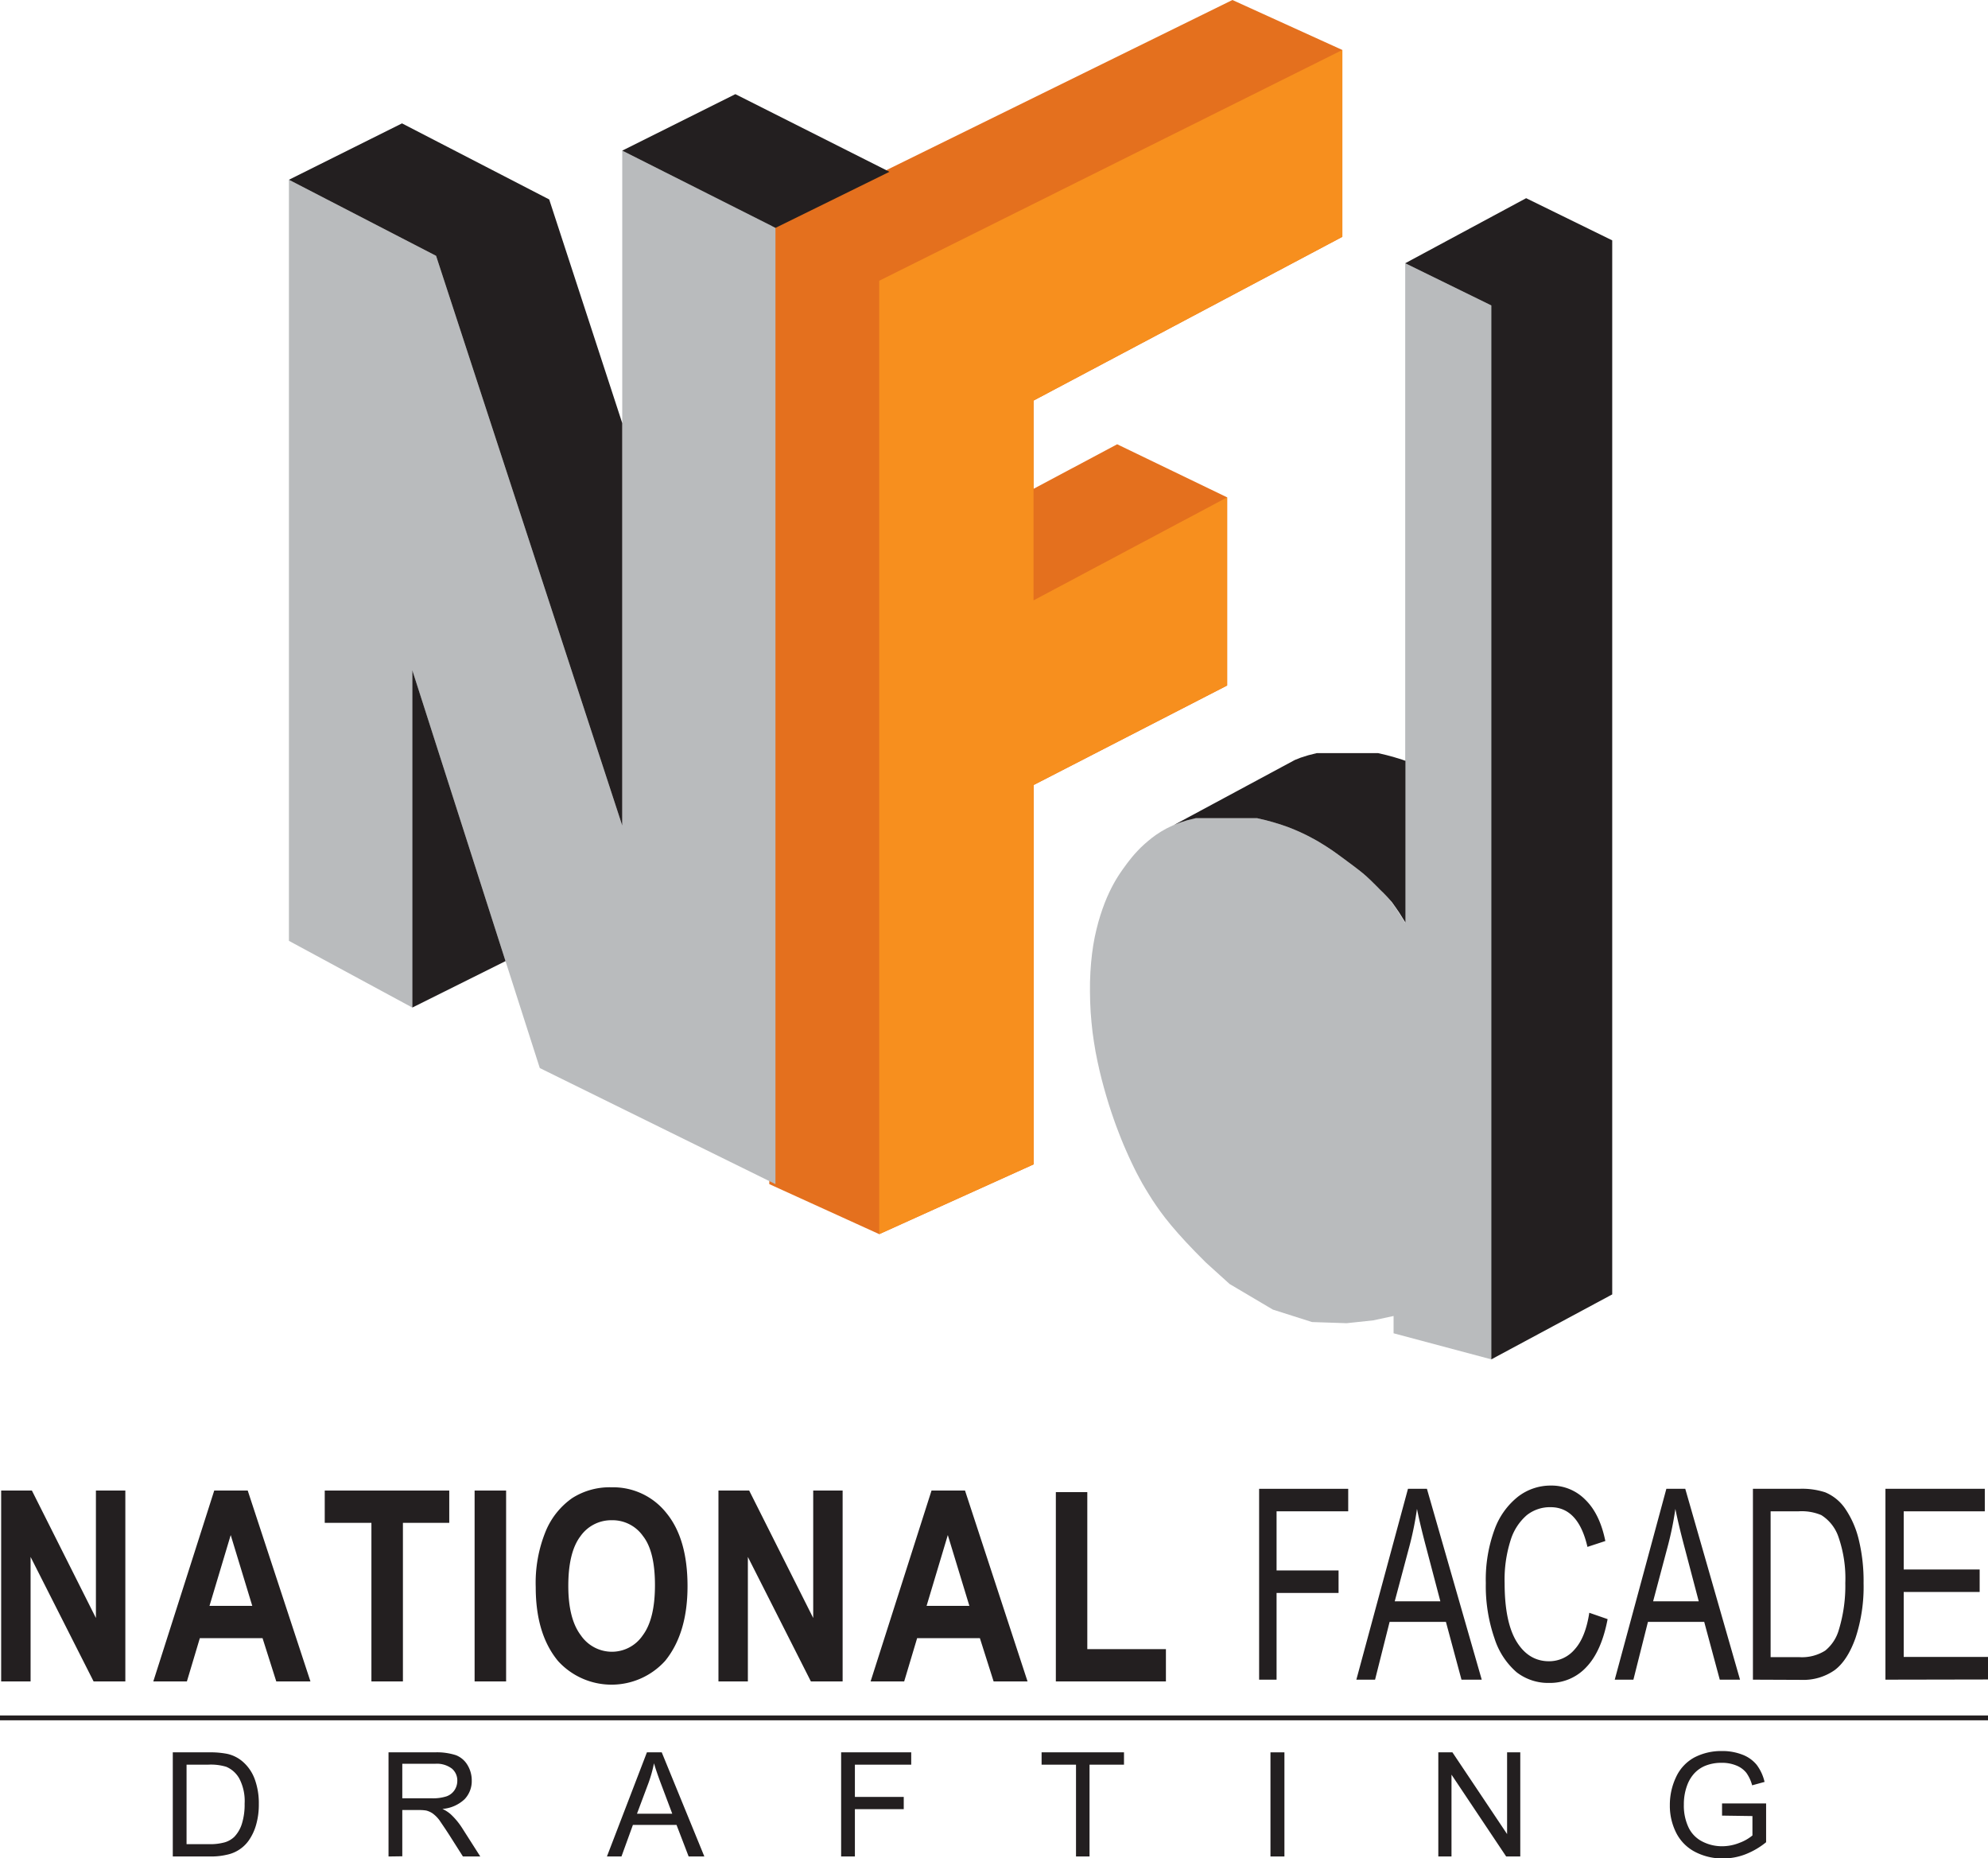 <svg id="Layer_1" data-name="Layer 1" xmlns="http://www.w3.org/2000/svg" width="410.16" height="383.3" viewBox="0 0 410.16 383.3">
  <defs>
    <style>
      .cls-1 {
        fill: #231f20;
      }

      .cls-2 {
        fill: none;
        stroke: #231f20;
        stroke-miterlimit: 10;
      }

      .cls-3 {
        fill: #e4701e;
      }

      .cls-4 {
        fill: #f78f1e;
      }

      .cls-5 {
        fill: #b9bbbd;
      }
    </style>
  </defs>
  <title>nfd-logo</title>
  <g>
    <path class="cls-1" d="M35.65,382.94V361.46h7.4a18.23,18.23,0,0,1,3.82.31A7.27,7.27,0,0,1,50,363.31,8.76,8.76,0,0,1,52.56,367a14.43,14.43,0,0,1,.84,5.1,15.07,15.07,0,0,1-.57,4.34,10.71,10.71,0,0,1-1.46,3.13,7.31,7.31,0,0,1-4.52,3,14.31,14.31,0,0,1-3.45.37Zm2.84-2.54h4.59a11.3,11.3,0,0,0,3.33-.39,4.9,4.9,0,0,0,1.93-1.12,6.79,6.79,0,0,0,1.57-2.71,13.2,13.2,0,0,0,.56-4.14,10,10,0,0,0-1.1-5.18,5.57,5.57,0,0,0-2.69-2.42A10.93,10.93,0,0,0,43,364H38.49Z"/>
    <path class="cls-1" d="M80.16,382.94V361.46h9.52a12.87,12.87,0,0,1,4.37.58,4.8,4.8,0,0,1,2.38,2,6.09,6.09,0,0,1,.9,3.24,5.4,5.4,0,0,1-1.48,3.85,7.51,7.51,0,0,1-4.57,2A7,7,0,0,1,93,374.24a14.67,14.67,0,0,1,2.36,2.85l3.73,5.85H95.51l-2.84-4.47c-.83-1.29-1.52-2.28-2-3a6.67,6.67,0,0,0-1.45-1.44,4.32,4.32,0,0,0-1.29-.57,9.4,9.4,0,0,0-1.58-.1H83v9.54Zm2.84-12h6.11a9.18,9.18,0,0,0,3-.4,3.3,3.3,0,0,0,1.67-1.29,3.49,3.49,0,0,0,.57-1.93,3.19,3.19,0,0,0-1.11-2.5,5.14,5.14,0,0,0-3.49-1H83Z"/>
    <path class="cls-1" d="M125.22,382.94l8.25-21.48h3.06l8.79,21.48h-3.24l-2.5-6.51h-9l-2.36,6.51Zm6.2-8.82h7.28l-2.24-5.95c-.69-1.81-1.19-3.29-1.53-4.45a27.86,27.86,0,0,1-1.15,4.1Z"/>
    <path class="cls-1" d="M173.54,382.94V361.46H188V364H176.38v6.65h10.08v2.53H176.38v9.76Z"/>
    <path class="cls-1" d="M222,382.94V364H214.9v-2.54h17V364h-7.11v18.94Z"/>
    <path class="cls-1" d="M262.12,382.94V361.46H265v21.48Z"/>
    <path class="cls-1" d="M296.75,382.94V361.46h2.91l11.28,16.86V361.46h2.72v21.48h-2.91l-11.28-16.88v16.88Z"/>
    <path class="cls-1" d="M355.29,374.51V372h9.09v8a15.91,15.91,0,0,1-4.32,2.51,12.8,12.8,0,0,1-4.57.84,12.25,12.25,0,0,1-5.75-1.35,9,9,0,0,1-3.9-3.92,12.34,12.34,0,0,1-1.32-5.73,13.33,13.33,0,0,1,1.31-5.85,8.77,8.77,0,0,1,3.77-4,12,12,0,0,1,5.67-1.31,11.33,11.33,0,0,1,4.22.75,7,7,0,0,1,2.95,2.1,9.35,9.35,0,0,1,1.62,3.52l-2.56.7a8,8,0,0,0-1.2-2.58,5,5,0,0,0-2.05-1.5,7.65,7.65,0,0,0-3-.56,8.83,8.83,0,0,0-3.37.59,6.36,6.36,0,0,0-2.29,1.56,7.42,7.42,0,0,0-1.36,2.13,11.12,11.12,0,0,0-.82,4.32,10.47,10.47,0,0,0,1,4.8,6.3,6.3,0,0,0,2.88,2.87,8.85,8.85,0,0,0,4,.94,9.67,9.67,0,0,0,3.61-.71,9.06,9.06,0,0,0,2.66-1.52v-4Z"/>
  </g>
  <g>
    <path class="cls-1" d="M259.78,346.47V307.1h18.38v4.64H263.38v12.2h12.79v4.64H263.38v17.89Z"/>
    <path class="cls-1" d="M279.84,346.47l10.65-39.37h3.91l11.31,39.37h-4.18l-3.21-11.92H286.7l-3,11.92Zm7.92-16.17h9.41l-2.87-10.9q-1.33-5-1.95-8.16a67,67,0,0,1-1.51,7.51Z"/>
    <path class="cls-1" d="M327.9,332.67l3.78,1.31q-1.26,6.63-4.39,9.9a10.16,10.16,0,0,1-7.62,3.26,10.64,10.64,0,0,1-6.75-2.19,15.42,15.42,0,0,1-4.58-7,33,33,0,0,1-1.79-11.42,29.92,29.92,0,0,1,1.79-11,15.26,15.26,0,0,1,4.84-6.8,11,11,0,0,1,6.81-2.3,9.75,9.75,0,0,1,7.08,2.91q3,2.91,4.14,8.53l-3.69,1.21q-1.89-8.19-7.6-8.19a7.69,7.69,0,0,0-4.92,1.65,11.14,11.14,0,0,0-3.33,5.15,26.71,26.71,0,0,0-1.24,8.84q0,8.1,2.5,12.14c1.67,2.69,3.9,4,6.67,4a6.9,6.9,0,0,0,5.31-2.48C326.4,338.54,327.39,336,327.9,332.67Z"/>
    <path class="cls-1" d="M361.66,346.47V307.1h9.53a15.38,15.38,0,0,1,5.37.72,9.32,9.32,0,0,1,4.18,3.44,19.27,19.27,0,0,1,2.75,6.3,36.06,36.06,0,0,1,1,9,33.66,33.66,0,0,1-1.68,11.35c-1.11,3.1-2.55,5.3-4.3,6.6a11.24,11.24,0,0,1-6.87,2Zm3.65-4.65h5.88a9,9,0,0,0,5.39-1.35,8.53,8.53,0,0,0,2.83-4.37,31,31,0,0,0,1.31-9.58,25.89,25.89,0,0,0-1.39-9.42,8.55,8.55,0,0,0-3.57-4.58,10.46,10.46,0,0,0-4.66-.78h-5.79Z"/>
    <path class="cls-1" d="M389,346.47V307.1H409.5v4.64H392.77v12h15.67v4.64H392.77v13.4h17.39v4.65Z"/>
    <path class="cls-1" d="M333.15,346.47,343.8,307.1h3.9L359,346.47h-4.18l-3.21-11.92H340l-3,11.92Zm7.92-16.17h9.41l-2.87-10.9q-1.33-5-1.95-8.16a67,67,0,0,1-1.52,7.51Z"/>
  </g>
  <g>
    <path class="cls-1" d="M.24,346.83V307.46H6.58l13.21,26.29V307.46h6.07v39.37H19.31l-13-25.68v25.68Z"/>
    <path class="cls-1" d="M64.05,346.83H57l-2.83-8.92H41.23l-2.67,8.92H31.63L44.2,307.46h6.91Zm-12-15.58L47.6,316.64l-4.38,14.61Z"/>
    <path class="cls-1" d="M76.63,346.83V314.12H67v-6.66H92.69v6.66H83.13v32.71Z"/>
    <path class="cls-1" d="M97.92,346.83V307.46h6.5v39.37Z"/>
    <path class="cls-1" d="M110.53,327.39a28.08,28.08,0,0,1,2.08-11.59,15.62,15.62,0,0,1,5.44-6.78,14.35,14.35,0,0,1,8.14-2.23,14,14,0,0,1,11.29,5.29q4.36,5.3,4.37,15.06t-4.62,15.45a14.92,14.92,0,0,1-22.08.05Q110.53,337.08,110.53,327.39Zm6.72-.27q0,6.79,2.58,10.19a7.78,7.78,0,0,0,6.4,3.4,7.68,7.68,0,0,0,6.37-3.37q2.53-3.37,2.53-10.36t-2.46-10.12a7.68,7.68,0,0,0-6.44-3.28,7.76,7.76,0,0,0-6.48,3.31Q117.25,320.19,117.25,327.12Z"/>
    <path class="cls-1" d="M148.23,346.83V307.46h6.34l13.21,26.29V307.46h6.07v39.37H167.3l-13-25.68v25.68Z"/>
    <path class="cls-1" d="M212,346.83H205l-2.83-8.92H189.22l-2.67,8.92h-6.93l12.57-39.37h6.91Zm-12-15.58-4.45-14.61-4.38,14.61Z"/>
    <path class="cls-1" d="M217.84,346.83V307.78h6.49v32.39h16.22v6.66Z"/>
  </g>
  <line class="cls-2" y1="354.35" x2="410.16" y2="354.35"/>
  <g>
    <polyline class="cls-3" points="181.4 254.57 213.27 240.17 213.27 161.92 253.18 141.4 253.18 102.59 253.18 102.59 230.49 91.64 213.24 100.83 213.24 82.63 276.95 48.85 276.95 10.31 276.95 10.31 254.27 0 158.72 46.97 158.72 46.97 158.72 244.25 181.4 254.57"/>
    <g id="F_-_Face" data-name="F - Face">
      <polygon class="cls-4" points="213.24 82.63 276.95 48.85 276.95 10.31 181.4 57.91 181.4 254.57 213.27 240.17 213.27 161.92 253.18 141.4 253.18 102.59 213.24 123.84 213.24 82.63 213.24 82.63"/>
    </g>
  </g>
  <g>
    <g id="ND_-_Face" data-name="ND - Face">
      <polygon class="cls-5" points="307.68 63 289.92 54.3 289.92 190.37 289.55 189.77 289.18 189.19 288.82 188.62 288.47 188.07 288.13 187.54 287.79 187.04 287.45 186.57 287.13 186.13 286.81 185.73 286.49 185.35 286.18 185 285.87 184.68 285.56 184.36 285.25 184.05 284.69 183.5 284.3 183.1 283.98 182.77 283.64 182.44 283.3 182.09 282.94 181.74 282.57 181.38 282.19 181.02 281.78 180.66 281.36 180.29 280.91 179.92 280.44 179.54 279.93 179.15 279.39 178.74 278.82 178.31 278.21 177.85 277.56 177.37 276.87 176.86 276.13 176.32 275.34 175.76 274.5 175.18 273.61 174.59 272.66 174 271.67 173.41 270.61 172.82 269.5 172.24 268.32 171.68 267.06 171.13 265.73 170.6 264.3 170.1 262.77 169.63 261.13 169.18 259.38 168.77 246.71 168.77 244.96 169.2 243.38 169.71 241.96 170.27 240.69 170.88 239.55 171.53 238.53 172.19 237.61 172.87 236.78 173.55 236.02 174.21 235.33 174.86 234.7 175.51 234.11 176.15 233.57 176.78 233.06 177.42 232.56 178.06 232.09 178.7 231.62 179.35 231.15 180.03 230.69 180.73 230.23 181.48 229.77 182.28 229.31 183.15 228.85 184.09 228.39 185.11 227.93 186.23 227.48 187.45 227.04 188.76 226.62 190.16 226.23 191.67 225.87 193.26 225.56 194.95 225.31 196.72 225.11 198.59 224.97 200.53 224.89 202.53 224.88 204.58 224.92 206.65 225.02 208.74 225.19 210.82 225.41 212.89 225.7 214.93 226.03 216.92 226.42 218.88 226.84 220.78 227.29 222.62 227.77 224.41 228.26 226.12 228.76 227.77 229.27 229.34 229.78 230.83 230.29 232.26 230.81 233.62 231.32 234.93 231.84 236.19 232.37 237.41 232.89 238.58 233.42 239.72 233.96 240.84 234.51 241.94 235.09 243.03 235.69 244.13 236.34 245.23 237.02 246.34 237.74 247.49 238.53 248.66 239.41 249.91 240.42 251.25 241.6 252.71 242.99 254.33 244.62 256.13 246.54 258.15 248.78 260.41 253.7 264.86 262.61 270.13 270.69 272.7 277.83 272.94 283.34 272.35 287.52 271.45 287.52 275.02 307.68 280.4 307.68 63 307.68 63"/>
      <polygon class="cls-5" points="89.97 52.77 59.61 37.08 59.61 194.07 85.07 207.83 85.07 138.28 111.37 220.31 159.99 244.25 159.99 46.97 128.38 31.07 128.38 170.3 89.97 52.77 89.97 52.77"/>
    </g>
    <polygon class="cls-1" points="128.38 87.28 113.31 41.14 113.31 41.14 82.94 25.45 59.61 37.08 89.97 52.77 89.97 52.77 128.38 170.3 128.38 87.28"/>
    <path class="cls-1" d="M183.48,35.42l-31.76-16L128.38,31.07,160,47l23.49-11.55ZM85.07,138.28v69.55l19.23-9.58-19.23-60Z"/>
    <path class="cls-1" d="M332.63,49.58l-17.76-8.7L289.92,54.3,307.68,63l24.95-13.42Zm0,0L307.68,63V280.4L332.63,267V49.58ZM289.92,156.92l-.67-.24-1.53-.47-1.64-.45-1.75-.41H271.66l-1.75.44-1.58.5-1.18.47L242.2,170.18l1.18-.47,1.58-.51,1.75-.43h12.66l1.76.41,1.64.45,1.53.47,1.43.5,1.33.53,1.26.55,1.18.56,1.11.58,1.06.58,1,.6.95.59,1.27.84,1.25.89.74.54,1.05.78,1.25.93,1.05.8.94.75.82.71.76.71.68.67,1,1,.24.25.32.31.53.52.76.79.89,1,.82,1.15.68,1,.67,1.07.63,1V156.92Z"/>
  </g>
</svg>

